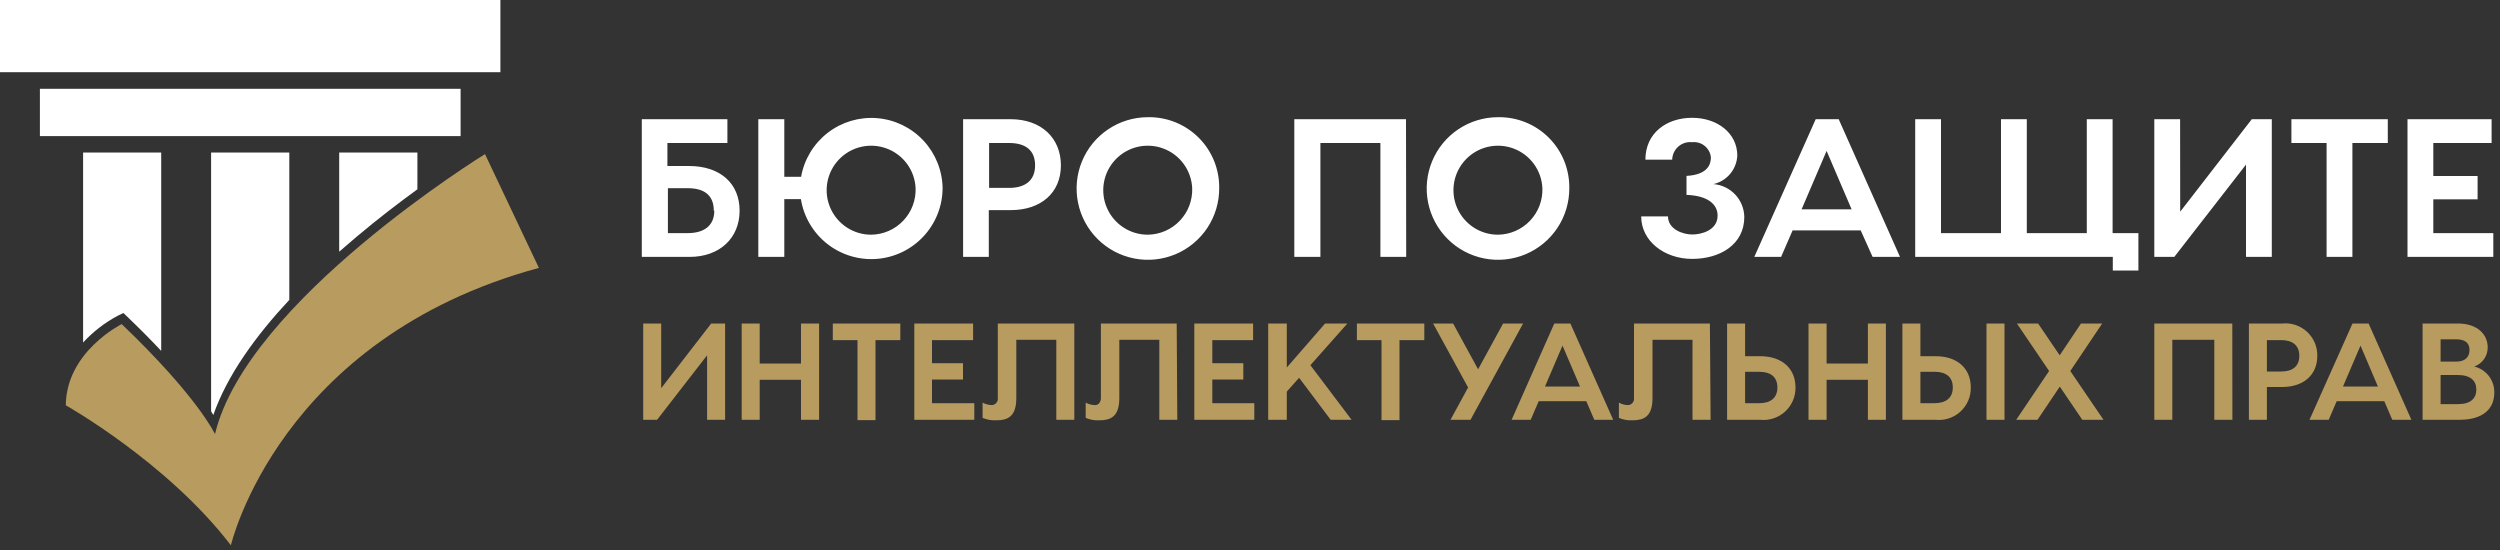 <?xml version="1.0" encoding="UTF-8"?> <svg xmlns="http://www.w3.org/2000/svg" width="250" height="55" viewBox="0 0 250 55" fill="none"><rect x="0" y="0" width="250" height="55" fill="#333333" stroke="none"/> <g clip-path="url(#clip0_21_2736)"> <path d="M66.12 38.82L71.12 32.35H72.51V41.98H70.71V35.53L65.71 41.98H64.32V32.35H66.12V38.82ZM81.91 32.35V41.98H80.1V37.98H75.97V41.98H74.17V32.35H75.97V36.35H80.1V32.35H81.91ZM90.03 34.01H87.55V42.01H85.75V34.01H83.28V32.35H90.03V34.01ZM97.43 40.32V41.98H91.43V32.35H97.31V34.01H93.2V36.32H96.3V37.95H93.2V40.32H97.43ZM107.43 41.98H105.63V33.98H101.63V39.82C101.63 41.68 100.75 42.03 99.63 42.03C99.161 42.054 98.693 41.972 98.26 41.79V40.26C98.548 40.419 98.871 40.505 99.2 40.51C99.284 40.504 99.365 40.481 99.44 40.443C99.515 40.404 99.581 40.351 99.635 40.287C99.689 40.223 99.73 40.148 99.755 40.068C99.78 39.988 99.788 39.904 99.78 39.82V32.35H107.43V41.98ZM117.73 41.98H115.93V33.98H111.93V39.82C111.93 41.68 111.05 42.03 109.93 42.03C109.464 42.055 108.999 41.973 108.57 41.79V40.26C108.858 40.419 109.181 40.505 109.51 40.51C109.93 40.51 110.09 40.09 110.09 39.82V32.35H117.67L117.73 41.98ZM125.43 40.32V41.98H119.43V32.35H125.31V34.01H121.23V36.32H124.33V37.95H121.23V40.32H125.43ZM129.91 37.78L128.68 39.16V41.98H126.82V32.35H128.68V36.75L132.51 32.35H134.74L131.04 36.52L135.16 41.98H133.07L129.91 37.78ZM142.43 34.01H139.95V42.01H138.15V34.01H135.69V32.35H142.43V34.01ZM152.31 32.35L147.05 41.98H145.05L146.81 38.75L143.31 32.35H145.31L147.81 36.93L150.31 32.35H152.31ZM158.63 40.12H153.87L153.07 41.98H151.16L155.43 32.35H157.04L161.32 41.98H159.43L158.63 40.12ZM158 38.65L156.25 34.56L154.5 38.65H158ZM171.06 41.98H169.25V33.98H165.25V39.82C165.25 41.68 164.36 42.03 163.25 42.03C162.784 42.055 162.319 41.973 161.89 41.79V40.26C162.174 40.421 162.494 40.507 162.82 40.51C162.904 40.504 162.985 40.481 163.06 40.443C163.135 40.404 163.201 40.351 163.255 40.287C163.309 40.223 163.35 40.148 163.375 40.068C163.4 39.988 163.408 39.904 163.4 39.82V32.35H170.99L171.06 41.98ZM179.55 38.75C179.557 39.202 179.467 39.65 179.288 40.065C179.109 40.48 178.844 40.853 178.511 41.158C178.177 41.463 177.783 41.694 177.353 41.836C176.924 41.977 176.47 42.027 176.02 41.98H172.71V32.35H174.51V35.62H176.02C178.18 35.62 179.55 36.83 179.55 38.75ZM177.74 38.75C177.74 37.65 177.01 37.18 175.93 37.18H174.51V40.32H175.93C177.01 40.32 177.74 39.83 177.74 38.75ZM188.59 32.35V41.98H186.79V37.98H182.66V41.98H180.85V32.35H182.66V36.35H186.79V32.35H188.59ZM197.08 38.75C197.088 39.202 197 39.65 196.822 40.065C196.644 40.48 196.38 40.852 196.047 41.158C195.715 41.463 195.321 41.694 194.892 41.836C194.463 41.978 194.009 42.027 193.56 41.98H190.24V32.35H192.04V35.62H193.56C195.72 35.62 197.08 36.83 197.08 38.75ZM195.28 38.75C195.28 37.65 194.55 37.18 193.46 37.18H192.04V40.32H193.43C194.55 40.32 195.28 39.83 195.28 38.75ZM200.45 32.35V41.98H198.65V32.35H200.45ZM208.23 41.98L205.98 38.66L203.75 41.98H201.62L204.91 37.1L201.69 32.35H203.81L205.97 35.53L208.1 32.35H210.22L207.03 37.1L210.35 41.98H208.23ZM223.24 41.98H221.43V33.98H217.23V41.98H215.43V32.35H223.23L223.24 41.98ZM231.73 35.58C231.73 37.49 230.37 38.7 228.21 38.7H226.69V41.98H224.89V32.35H228.21C228.659 32.303 229.113 32.352 229.542 32.494C229.971 32.636 230.365 32.867 230.697 33.172C231.03 33.478 231.294 33.85 231.472 34.265C231.65 34.68 231.738 35.129 231.73 35.58ZM229.93 35.58C229.93 34.49 229.2 34.01 228.11 34.01H226.69V37.15H228.11C229.2 37.15 229.93 36.68 229.93 35.58ZM238.43 40.12H233.67L232.87 41.98H230.95L235.25 32.35H236.86L241.14 41.98H239.23L238.43 40.12ZM237.79 38.65L236.05 34.56L234.3 38.65H237.79ZM249.43 39.26C249.43 40.87 248.33 41.98 245.92 41.98H242.26V32.35H245.77C247.77 32.35 248.77 33.46 248.77 34.74C248.775 35.158 248.648 35.568 248.407 35.911C248.167 36.253 247.825 36.512 247.43 36.65C248.01 36.793 248.525 37.13 248.888 37.604C249.252 38.078 249.443 38.662 249.43 39.26ZM244.06 33.93V36.16H245.62C246.53 36.16 246.95 35.69 246.95 34.99C246.95 34.29 246.5 33.93 245.62 33.93H244.06ZM247.63 38.93C247.63 38.09 247.06 37.5 245.78 37.5H244.06V40.41H245.84C247.06 40.41 247.63 39.83 247.63 38.98V38.93Z" fill="#B89B5E"></path> <path d="M73.96 21.07C73.96 23.81 71.96 25.69 68.96 25.69H64.18V11.92H72.74V14.3H66.74V16.6H68.9C72.01 16.6 73.96 18.33 73.96 21.07ZM71.38 21.07C71.38 19.49 70.38 18.82 68.79 18.82H66.79V23.31H68.79C70.34 23.31 71.43 22.62 71.43 21.07H71.38ZM94.26 18.81C94.253 20.601 93.572 22.323 92.353 23.634C91.135 24.946 89.467 25.751 87.682 25.89C85.897 26.028 84.125 25.49 82.718 24.382C81.312 23.274 80.374 21.678 80.09 19.91H78.43V25.69H75.83V11.92H78.43V17.68H80.11C80.419 15.934 81.368 14.366 82.771 13.281C84.174 12.197 85.931 11.674 87.698 11.815C89.466 11.956 91.118 12.751 92.331 14.044C93.544 15.338 94.232 17.037 94.26 18.81ZM91.56 18.81C91.519 17.939 91.223 17.1 90.709 16.395C90.194 15.691 89.485 15.154 88.668 14.85C87.851 14.546 86.962 14.488 86.113 14.684C85.263 14.881 84.49 15.322 83.89 15.954C83.289 16.586 82.887 17.38 82.734 18.238C82.581 19.097 82.683 19.981 83.028 20.782C83.374 21.582 83.946 22.264 84.675 22.742C85.405 23.22 86.258 23.473 87.13 23.47C87.729 23.461 88.32 23.333 88.868 23.093C89.417 22.852 89.912 22.505 90.324 22.071C90.737 21.637 91.059 21.125 91.271 20.565C91.483 20.005 91.581 19.408 91.56 18.81ZM106.09 16.54C106.09 19.28 104.09 21.01 101.09 21.01H98.88V25.69H96.31V11.92H101.05C104.14 11.92 106.09 13.81 106.09 16.54ZM103.51 16.54C103.51 14.99 102.51 14.3 100.91 14.3H98.91V18.79H100.91C102.43 18.79 103.51 18.12 103.51 16.54ZM121.92 18.81C121.928 20.222 121.516 21.604 120.738 22.782C119.959 23.96 118.848 24.88 117.546 25.426C116.244 25.971 114.809 26.118 113.424 25.848C112.038 25.577 110.764 24.901 109.763 23.906C108.761 22.91 108.078 21.64 107.8 20.256C107.522 18.872 107.661 17.436 108.199 16.131C108.737 14.826 109.651 13.71 110.825 12.925C111.998 12.139 113.378 11.72 114.79 11.72C115.728 11.703 116.659 11.874 117.53 12.223C118.4 12.573 119.191 13.094 119.856 13.755C120.521 14.416 121.047 15.205 121.401 16.073C121.756 16.941 121.932 17.872 121.92 18.81ZM119.22 18.81C119.179 17.939 118.883 17.1 118.369 16.395C117.854 15.691 117.145 15.154 116.328 14.85C115.511 14.546 114.622 14.488 113.773 14.684C112.923 14.881 112.15 15.322 111.55 15.954C110.949 16.586 110.547 17.38 110.394 18.238C110.241 19.097 110.343 19.981 110.689 20.782C111.034 21.582 111.606 22.264 112.336 22.742C113.065 23.22 113.918 23.473 114.79 23.47C115.389 23.461 115.98 23.333 116.528 23.093C117.077 22.852 117.572 22.505 117.984 22.071C118.397 21.637 118.719 21.125 118.931 20.565C119.143 20.005 119.241 19.408 119.22 18.81ZM140.62 25.69H138.04V14.3H132.04V25.69H129.43V11.92H140.6L140.62 25.69ZM156.93 18.81C156.938 20.222 156.526 21.605 155.747 22.783C154.968 23.961 153.857 24.881 152.554 25.427C151.251 25.972 149.816 26.119 148.43 25.847C147.044 25.576 145.77 24.899 144.769 23.902C143.768 22.906 143.086 21.634 142.809 20.25C142.532 18.865 142.672 17.429 143.212 16.124C143.752 14.819 144.667 13.704 145.842 12.92C147.017 12.136 148.398 11.718 149.81 11.72C150.747 11.704 151.678 11.876 152.547 12.226C153.416 12.576 154.206 13.098 154.87 13.759C155.534 14.42 156.058 15.208 156.412 16.075C156.766 16.943 156.942 17.873 156.93 18.81ZM154.24 18.81C154.199 17.939 153.903 17.1 153.389 16.395C152.874 15.691 152.165 15.154 151.348 14.85C150.531 14.546 149.642 14.488 148.793 14.684C147.943 14.881 147.17 15.322 146.57 15.954C145.969 16.586 145.567 17.38 145.414 18.238C145.261 19.097 145.363 19.981 145.709 20.782C146.054 21.582 146.626 22.264 147.356 22.742C148.085 23.22 148.938 23.473 149.81 23.47C150.409 23.461 151 23.333 151.548 23.093C152.097 22.852 152.592 22.505 153.004 22.071C153.417 21.637 153.739 21.125 153.951 20.565C154.163 20.005 154.261 19.408 154.24 18.81ZM173.73 15.56C173.698 16.231 173.447 16.873 173.016 17.388C172.584 17.903 171.995 18.262 171.34 18.41C172.172 18.475 172.951 18.848 173.522 19.456C174.094 20.065 174.418 20.865 174.43 21.7C174.43 24.46 171.99 25.89 169.22 25.89C166.45 25.89 164.12 24.12 164.12 21.64H166.8C166.8 22.94 168.31 23.45 169.22 23.45C170.13 23.45 171.76 23.04 171.76 21.56C171.76 20.42 170.76 19.56 168.65 19.49V17.59C170.79 17.47 171.09 16.42 171.09 15.73C171.042 15.282 170.818 14.871 170.468 14.588C170.117 14.305 169.668 14.172 169.22 14.22C168.972 14.192 168.72 14.216 168.481 14.291C168.243 14.366 168.022 14.489 167.834 14.654C167.646 14.819 167.494 15.021 167.389 15.247C167.283 15.474 167.225 15.72 167.22 15.97H164.54C164.54 13.29 166.67 11.78 169.21 11.78C171.75 11.78 173.73 13.33 173.73 15.56ZM186.07 23.04H179.26L178.11 25.69H175.43L181.57 11.92H183.87L190 25.69H187.26L186.07 23.04ZM185.16 20.93L182.66 15.09L180.16 20.93H185.16ZM213.84 27.05H211.28V25.69H191.52V11.92H194.1V23.31H200.1V11.92H202.68V23.31H208.68V11.92H211.26V23.31H213.84V27.05ZM218.02 21.17L225.18 11.92H227.18V25.69H224.6V16.46L217.43 25.69H215.43V11.92H218.01L218.02 21.17ZM238.78 14.3H235.24V25.69H232.66V14.3H229.14V11.92H238.78V14.3ZM249.33 23.31V25.69H240.75V11.92H249.16V14.3H243.33V17.6H247.76V19.93H243.33V23.31H249.33Z" fill="white"></path> <path d="M33.92 15.25V25.17L35.63 23.7C37.79 21.88 39.88 20.28 41.74 18.93V15.25H33.92ZM21.11 15.25V41.13L21.33 41.5C22.73 37.5 25.58 33.58 28.93 29.99V15.25H21.11ZM8.31 15.25V34.25C9.309 33.169 10.482 32.263 11.78 31.57L12.34 31.3L12.78 31.72C14.06 32.95 15.16 34.06 16.12 35.09V15.25H8.31Z" fill="white"></path> <path d="M3.99 8.88H46.06V13.61H3.99V8.88ZM0 0H50.04V7.22H0V0Z" fill="white"></path> <path d="M6.58 40.53C6.58 40.53 16.74 46.24 23.09 54.53C23.09 54.53 27.88 33.85 53.89 26.79L48.5 15.41C48.5 15.41 24.68 30.07 21.5 43.41C21.5 43.41 19.79 39.69 12.17 32.41C12.17 32.41 6.58 35.18 6.58 40.59V40.53Z" fill="#B89B5E"></path> </g> <defs> <clipPath id="clip0_21_2736"> <rect width="249.43" height="54.51" fill="white"></rect> </clipPath> </defs> </svg> 
